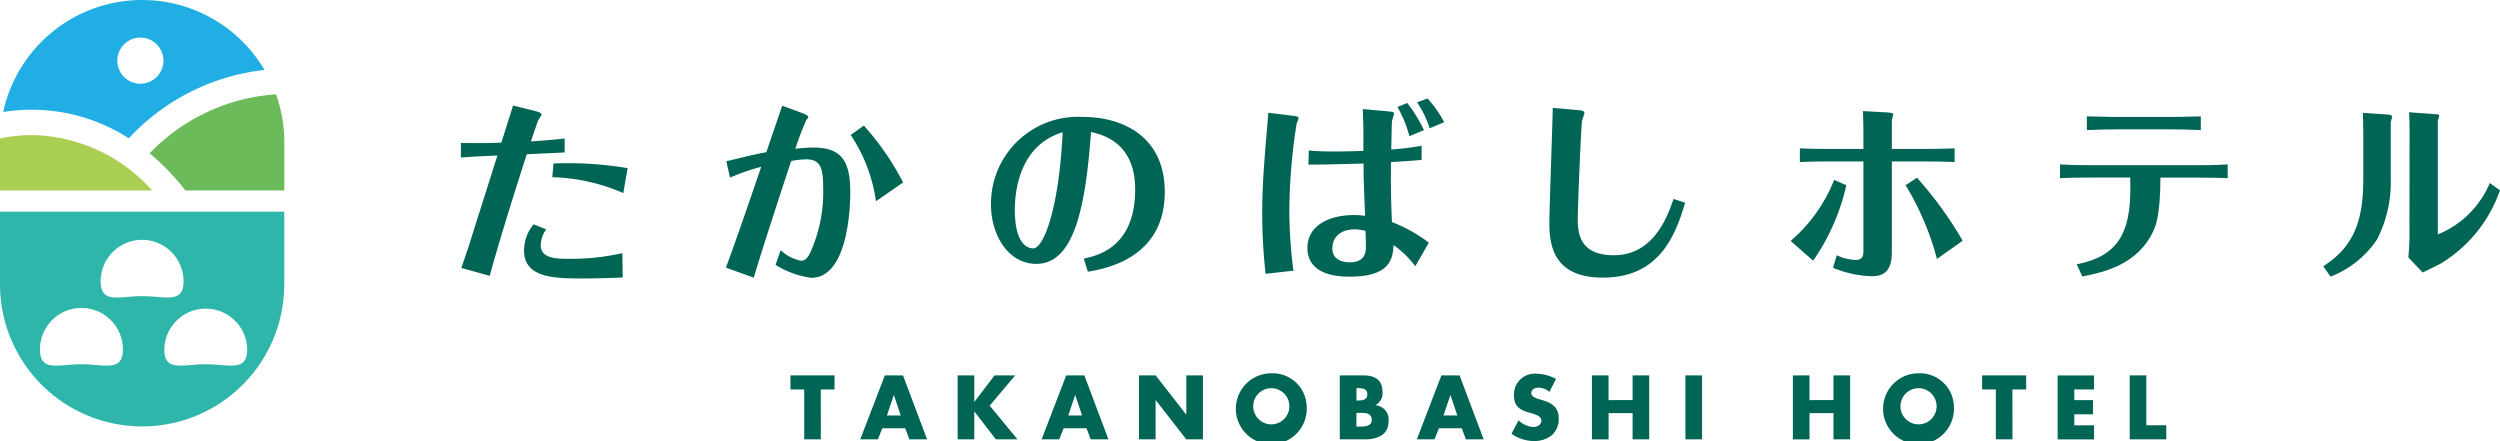 <svg xmlns="http://www.w3.org/2000/svg" width="221.304" height="39.079" viewBox="0 0 221.304 39.079"><defs><style>.a{fill:#006554;}.b{fill:#aacf52;}.c{fill:#2eb6aa;}.d{fill:#6cbb5a;}.e{fill:#20aee5;}</style></defs><g transform="translate(-334.881 -456.726)"><path class="a" d="M384.866,470.222c-.747.035-1.424.069-3.351.156-1.633,5.036-2.779,8.891-3.283,10.766l-2.517-.7c.556-1.58.781-2.292.972-2.934.313-.99,1.876-5.9,2.223-7.015-.972.034-1.684.069-3.23.173v-1.285c1.406.017,2.639.017,3.577-.034.1-.278.9-2.831,1.042-3.283l1.945.487c.486.121.573.225.573.33a1.751,1.751,0,0,1-.278.451c-.052.105-.521,1.494-.66,1.91.955-.069,1.806-.121,2.987-.26Zm-1.633,6.806a2.478,2.478,0,0,0-.485,1.407c0,1.2,1.44,1.2,2.448,1.2a20.254,20.254,0,0,0,4.775-.5l.035,2.153c-1.146.052-2.293.087-3.456.087-2.483,0-5.278,0-5.278-2.466a3.624,3.624,0,0,1,.85-2.327Zm.643-5.834c.226,0,.278-.017.712-.017a31.554,31.554,0,0,1,5.852.434l-.382,2.205a16.955,16.955,0,0,0-6.286-1.406Z"/><path class="a" d="M399.177,471c2.327-.556,2.587-.625,3.542-.8q.7-2.057,1.406-4.115l1.841.677c.174.07.469.191.469.33,0,.07-.139.208-.19.278a26.7,26.7,0,0,0-.956,2.518c.434-.035.99-.1,1.615-.1,2.535,0,3.247,1.284,3.247,3.976,0,.7-.052,7.554-3.455,7.554a7.917,7.917,0,0,1-3.16-1.146l.451-1.3a3.693,3.693,0,0,0,1.8.938c.382,0,.609-.313.782-.643a13,13,0,0,0,1.181-5.851c0-1.841-.3-2.484-1.528-2.484a9.121,9.121,0,0,0-1.3.139c-1.928,5.8-3.091,9.551-3.316,10.333l-2.466-.886c.764-2.05,1.893-5.314,3.126-8.926a17.906,17.906,0,0,0-2.761.956Zm12.172-3.16a23.848,23.848,0,0,1,3.474,5.036l-2.4,1.667a13.952,13.952,0,0,0-2.24-5.87Z"/><path class="a" d="M430.818,479.615c1.163-.243,4.55-.972,4.55-6.112,0-1.719-.47-4.376-3.908-5.088-.486,6.668-1.493,11.669-4.844,11.669-2.466,0-4.012-2.517-4.012-5.261a7.693,7.693,0,0,1,8.127-7.745c3.681,0,7.258,1.841,7.258,6.634,0,5.9-5.3,6.806-6.807,7.067Zm-6.1-4.271c0,2.448.781,3.369,1.632,3.369s2.258-3.23,2.6-10.28c-4.063,1.233-4.236,5.713-4.236,6.911"/><path class="a" d="M449.332,466.974c.3.035.5.07.5.208a4.2,4.2,0,0,1-.174.5,50.831,50.831,0,0,0-.643,7.693,41.051,41.051,0,0,0,.365,5.313l-2.466.278a48.9,48.9,0,0,1-.3-5.522c0-1.789.122-3.577.261-5.366.034-.486.243-2.83.277-3.368Zm11.391,3.907c-.9.087-1.753.139-2.708.191-.018,1.511-.018,3.282.085,5.313a13.238,13.238,0,0,1,3.265,1.824l-1.2,2.084a8.613,8.613,0,0,0-1.927-1.876c-.053,1.2-.3,2.8-3.855,2.8-.746,0-3.768,0-3.768-2.553,0-1.979,1.944-2.9,4.1-2.9a6.738,6.738,0,0,1,1.007.07c-.1-2.431-.122-2.692-.139-4.636-2.518.086-4.41.1-4.879.1l.034-1.25c.921.086,1.789.086,2.032.086.538,0,1.476,0,2.8-.052v-1.7c0-.278-.016-1.146-.051-2l2.17.192c.556.052.59.1.59.225,0,.1-.156.539-.174.643-.034.173-.051,2.17-.069,2.518a25.671,25.671,0,0,0,2.692-.33Zm-5.939,6.147c-1.129,0-1.962.608-1.962,1.685,0,1.093,1.06,1.233,1.563,1.233,1.407,0,1.407-1.025,1.407-1.373,0-.017,0-.659-.035-1.406a3.643,3.643,0,0,0-.973-.139m4.671-11.183a12.881,12.881,0,0,1,1.477,2.4l-1.286.538a10.747,10.747,0,0,0-1.059-2.587Zm1.789-.4a9.28,9.28,0,0,1,1.476,2.1l-1.286.539a8.451,8.451,0,0,0-1.111-2.293Z"/><path class="a" d="M474.391,466.454c.677.052.746.139.746.278a5.889,5.889,0,0,1-.208.659c-.087.417-.382,7.641-.382,8.666,0,1.128.052,3.264,3.178,3.264,3.576,0,4.774-3.473,5.3-4.984l1.024.33c-.92,3.178-2.448,6.634-7.293,6.634-4.219,0-4.723-2.692-4.723-4.793,0-1.459.278-8.613.3-10.228Z"/><path class="a" d="M493.39,478.052a13.786,13.786,0,0,0,3.854-5.4l1.077.469a19.1,19.1,0,0,1-2.935,6.685Zm6.441-9.793c0-.209-.016-1.2-.034-1.7l2.188.122c.156.017.486.034.486.156,0,.087-.121.486-.121.573v2.5h2.535c.486,0,1.6,0,3.021-.052v1.215c-.677-.035-1.354-.052-2.969-.052H502.35v8.04c0,1.788-.834,2.118-1.807,2.118a9.691,9.691,0,0,1-3.4-.747l.33-1.111a4.451,4.451,0,0,0,1.633.417c.538,0,.728-.209.728-.8V471.02h-2.778c-1.458,0-2.136.017-2.848.052v-1.215c.782.034,1.442.052,2.848.052h2.778Zm6.512,11.391a24.361,24.361,0,0,0-2.778-6.529l1.007-.66a32.963,32.963,0,0,1,4.046,5.574Z"/><path class="a" d="M518.71,480.119c4.132-.781,4.878-3.386,4.74-7.675h-3.439c-1.076,0-1.962.017-2.778.052V471.28c.921.053,1.841.07,2.778.07h9.29c.487,0,1.807,0,2.779-.07V472.5c-.625-.035-1.6-.052-2.744-.052h-3.212c0,3.369-.452,4.358-.59,4.653-1.407,3.109-4.515,3.734-6.321,4.1Zm3.854-11.947c-.937,0-2.257.035-2.952.07v-1.216c1.615.052,2.8.052,2.952.052H526.8c.313,0,1.493,0,2.9-.052v1.216c-.729-.035-1.927-.07-2.83-.07Z"/><path class="a" d="M546.513,472.479a11.117,11.117,0,0,1-1.216,5.452,8.778,8.778,0,0,1-4.115,3.283l-.643-.921c2.814-1.788,3.543-4.185,3.543-7.744V468.8c0-.243-.017-1.91-.035-2.084l2.292.156c.1.018.295.053.295.209,0,.069-.1.365-.121.452Zm1.667-3.924c0-.278,0-1.476-.052-1.893l2.379.174c.087,0,.295.017.295.121,0,.087-.122.434-.122.521v10a8.413,8.413,0,0,0,4.6-4.55l.9.643a12.285,12.285,0,0,1-5.227,6.477c-.225.122-1.354.677-1.615.8l-1.267-1.337a22.987,22.987,0,0,0,.1-2.744Z"/><path class="a" d="M407.542,495.618h-1.471V491.2h-1.217v-1.246h3.9V491.2h-1.217Z"/><path class="a" d="M412.984,494.634l-.391.984h-1.561l2.177-5.662h1.607l2.132,5.662h-1.57l-.367-.984Zm1.028-2.928H414l-.608,1.8h1.224Z"/><path class="a" d="M422.92,489.957h1.824l-2.252,2.68,2.455,2.981H423.04l-1.9-2.455h-.015v2.455h-1.472v-5.661h1.472v2.335h.015Z"/><path class="a" d="M429.038,494.634l-.391.984h-1.561l2.177-5.662h1.607L433,495.618h-1.57l-.367-.984Zm1.028-2.928h-.015l-.608,1.8h1.224Z"/><path class="a" d="M435.708,489.957h1.472l2.7,3.461h.015v-3.461h1.471v5.661H439.89l-2.7-3.469h-.014v3.469h-1.472Z"/><path class="a" d="M450.548,492.682a3.138,3.138,0,1,1-3.129-2.912,3.009,3.009,0,0,1,3.129,2.912m-4.729.008a1.6,1.6,0,1,0,3.2,0,1.6,1.6,0,0,0-3.2,0"/><path class="a" d="M453.481,495.618v-5.661h2.1c1.007,0,1.682.391,1.682,1.472a1.176,1.176,0,0,1-.624,1.156v.015a1.272,1.272,0,0,1,1.157,1.441c0,1.187-1.014,1.577-2.049,1.577Zm1.472-3.439h.165c.391,0,.8-.067.8-.547,0-.518-.458-.549-.857-.549h-.1Zm0,2.313h.187c.436,0,1.171.022,1.171-.6,0-.683-.728-.615-1.209-.615h-.149Z"/><path class="a" d="M462.256,494.634l-.391.984H460.3l2.177-5.662h1.607l2.132,5.662h-1.57l-.367-.984Zm1.028-2.928h-.015l-.608,1.8h1.224Z"/><path class="a" d="M472.036,491.413a1.552,1.552,0,0,0-.977-.375c-.27,0-.629.158-.629.474s.4.458.652.539l.376.112c.788.233,1.4.632,1.4,1.548a1.922,1.922,0,0,1-.586,1.524,2.479,2.479,0,0,1-1.606.533,3.481,3.481,0,0,1-1.989-.647l.63-1.185a2.021,2.021,0,0,0,1.306.585c.346,0,.713-.171.713-.57s-.578-.555-.892-.645c-.924-.263-1.533-.5-1.533-1.6a1.835,1.835,0,0,1,1.952-1.9,3.885,3.885,0,0,1,1.772.464Z"/><path class="a" d="M479.4,492.142v-2.185h1.472v5.661H479.4V493.3h-2.124v2.32H475.8v-5.661h1.472v2.185Z"/><rect class="a" width="1.472" height="5.661" transform="translate(484.079 489.957)"/><path class="a" d="M497.184,492.142v-2.185h1.472v5.661h-1.472V493.3H495.06v2.32h-1.472v-5.661h1.472v2.185Z"/><path class="a" d="M507.842,492.682a3.138,3.138,0,1,1-3.129-2.912,3.009,3.009,0,0,1,3.129,2.912m-4.729.008a1.6,1.6,0,1,0,3.2,0,1.6,1.6,0,0,0-3.2,0"/><path class="a" d="M513.028,495.618h-1.472V491.2H510.34v-1.246h3.9V491.2h-1.217Z"/><path class="a" d="M518.5,491.2v.946h1.659V493.4H518.5v.976h1.749v1.247h-3.221v-5.661h3.221V491.2Z"/><path class="a" d="M524.878,494.371h1.764v1.246h-3.236v-5.661h1.472Z"/><path class="b" d="M337.968,468.688a13.871,13.871,0,0,0-3.079.292c0,.11-.008.218-.008.328v4.279h13.461a14.539,14.539,0,0,0-10.374-4.9"/><path class="c" d="M334.881,475.462v6.429a12.582,12.582,0,0,0,25.165,0v-6.429Zm7.209,13.507c-2.027,0-3.67.716-3.67-1.311a3.67,3.67,0,0,1,7.34,0c0,2.027-1.643,1.311-3.67,1.311m1.7-7.34a3.67,3.67,0,0,1,7.34,0c0,2.027-1.643,1.311-3.67,1.311s-3.67.716-3.67-1.311m9.306,7.34c-2.027,0-3.67.716-3.67-1.311a3.67,3.67,0,0,1,7.339,0c0,2.027-1.643,1.311-3.669,1.311"/><path class="d" d="M351.293,473.587h8.753v-4.279a12.563,12.563,0,0,0-.731-4.231,17.077,17.077,0,0,0-11.191,5.223,20.607,20.607,0,0,1,3.169,3.287"/><path class="e" d="M347.463,456.726a12.586,12.586,0,0,0-12.3,9.915,16.094,16.094,0,0,1,2.842-.2,15.928,15.928,0,0,1,8.28,2.526,19.256,19.256,0,0,1,12.011-6.05,12.576,12.576,0,0,0-10.837-6.189m-.151,7.408a2.041,2.041,0,1,1,2.041-2.041,2.041,2.041,0,0,1-2.041,2.041"/></g></svg>